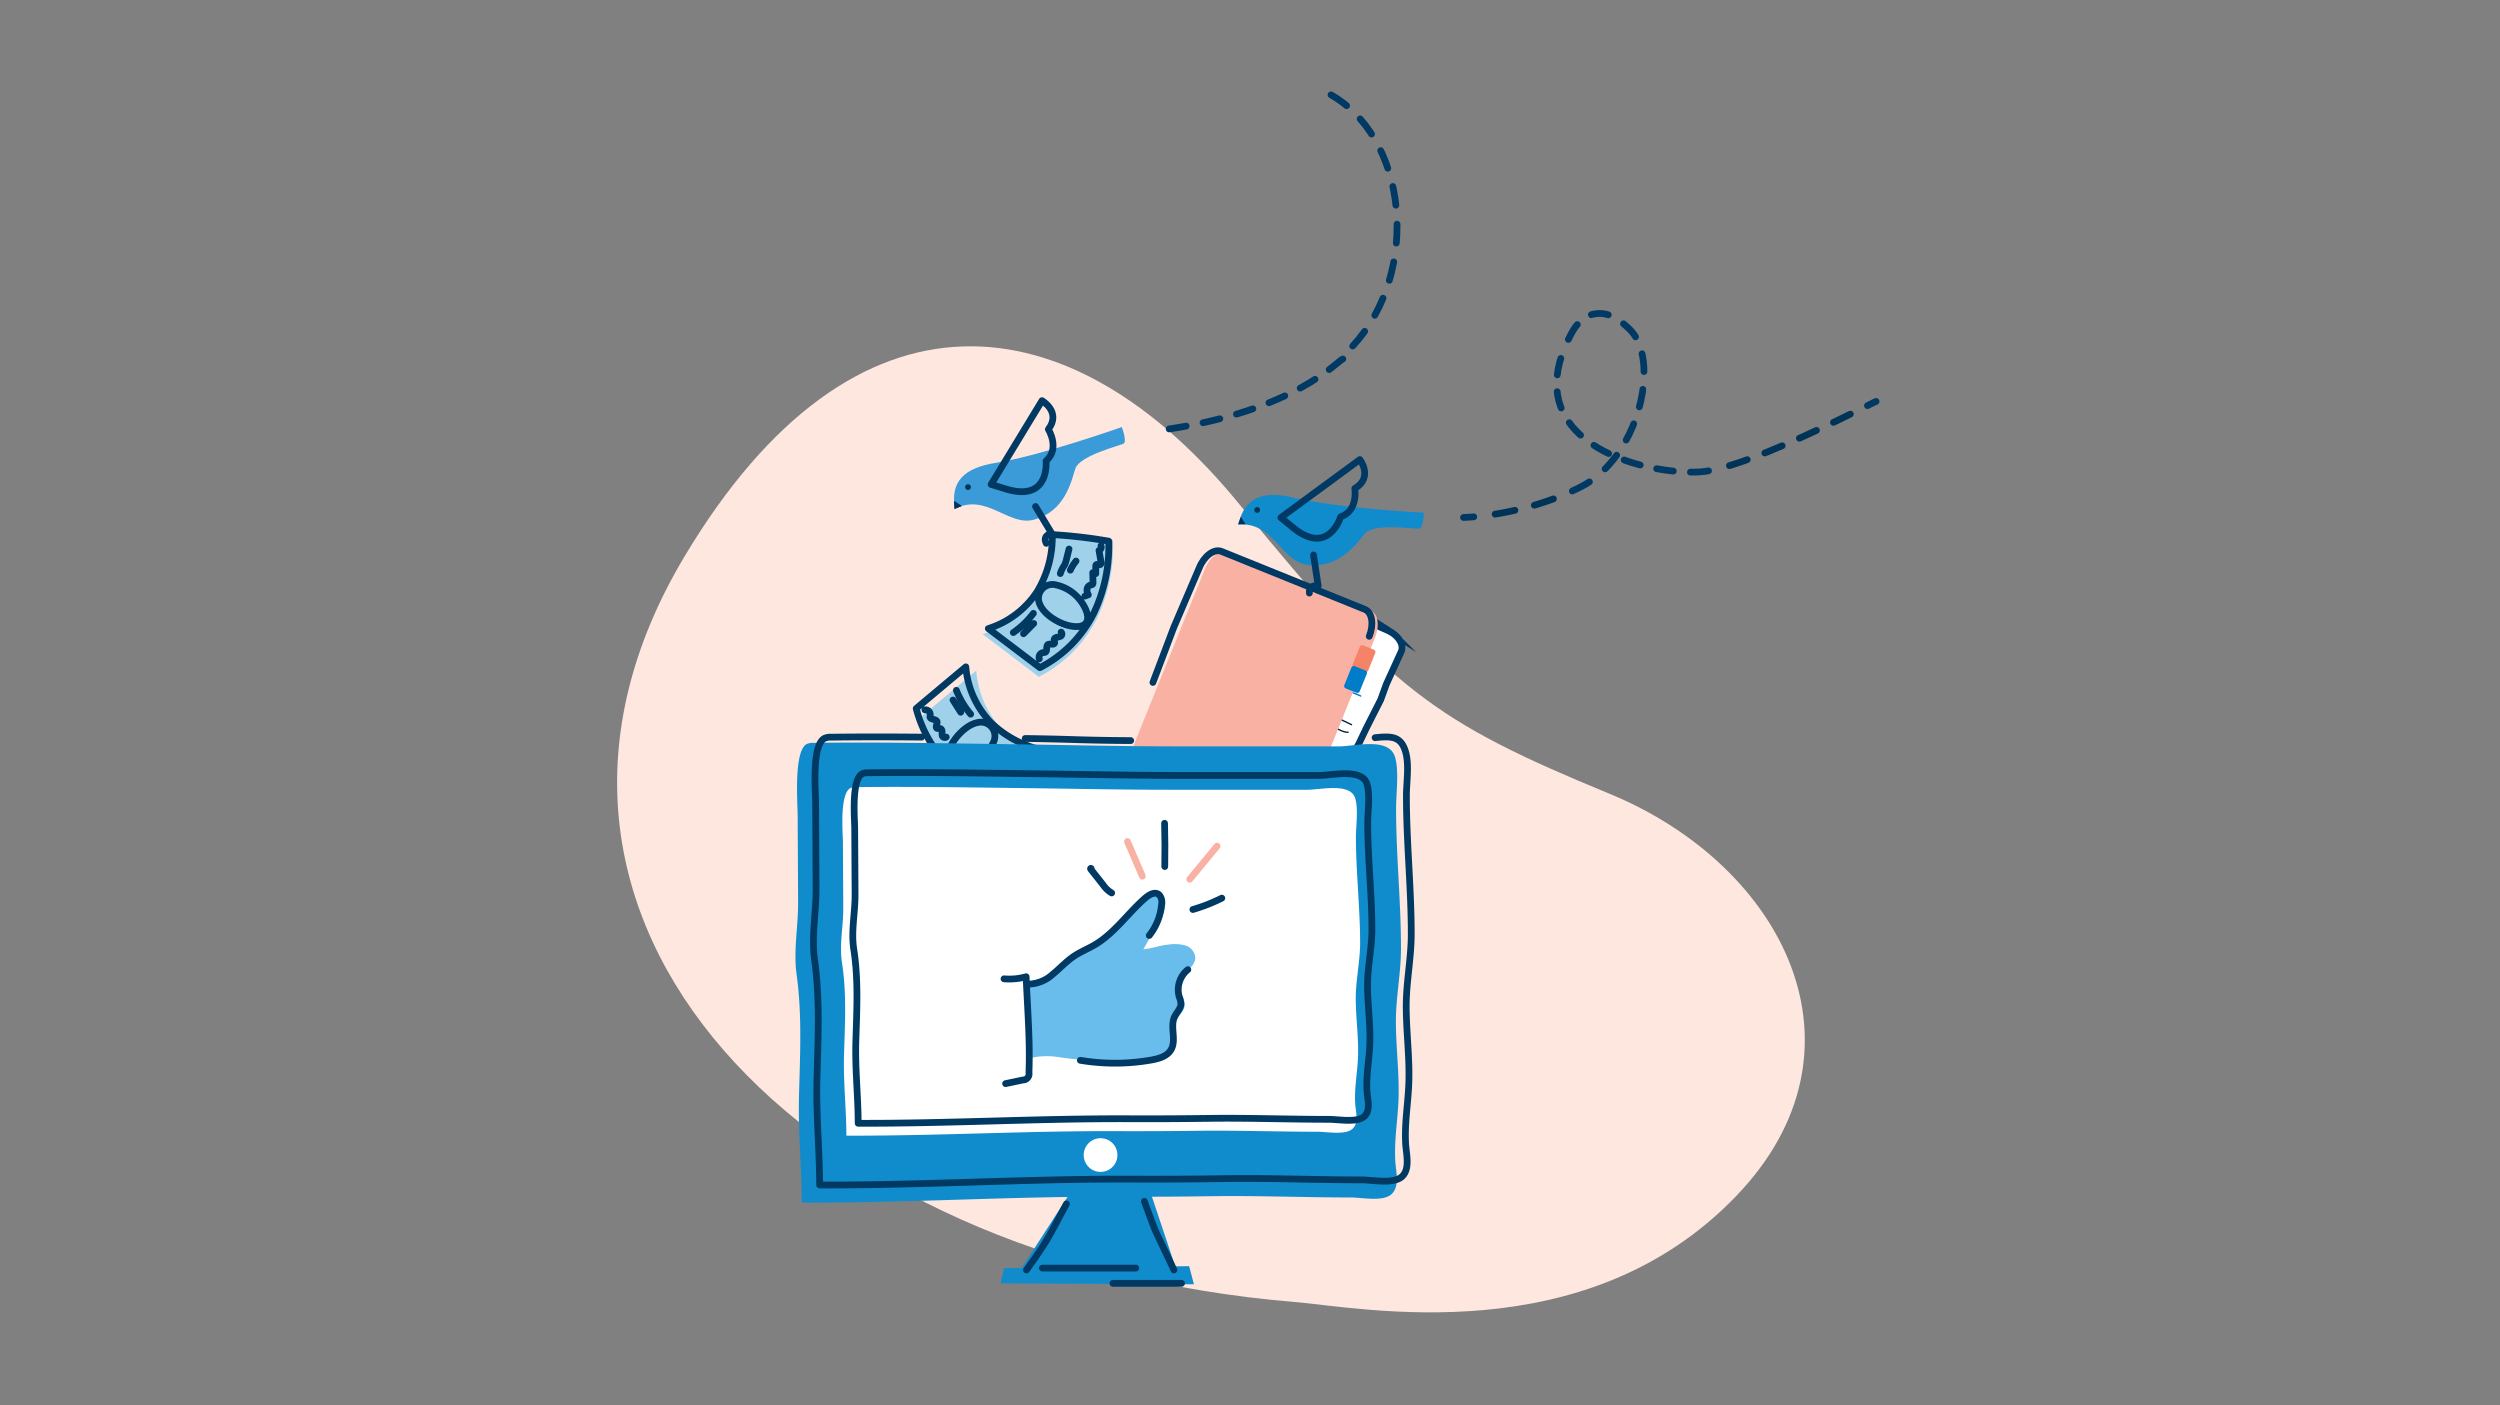 <svg xmlns="http://www.w3.org/2000/svg" xmlns:xlink="http://www.w3.org/1999/xlink" width="555" height="312" viewBox="0 0 555 312"><rect x="0" y="0" width="555" height="312" fill="#808080" stroke="none"/><defs><style>.a,.aa,.b,.e,.f,.g,.j,.n,.p,.s,.t,.u,.v,.w,.x{fill:none;}.b{stroke:#707070;}.aa,.b,.e,.j,.n,.p,.s,.t,.u,.v,.w,.x{stroke-width:1.5px;}.c{fill:#fee7de;}.d{fill:#fff;}.e,.j,.p,.s,.u,.v,.w{stroke:#003963;}.e{stroke-miterlimit:10;}.f{stroke:#002342;}.aa,.f,.g,.j,.n,.p,.s,.t,.u,.v,.w,.x{stroke-linecap:round;stroke-linejoin:round;}.f,.g{stroke-width:0.308px;}.g{stroke:#0076c0;}.h{fill:#ececec;}.i{fill:#f9b1a4;}.k{fill:#f48368;}.l{fill:#007cc8;}.m{fill:#a0d1eb;}.n{stroke:#003962;}.o{fill:#108ccc;}.p{stroke-dasharray:4.211 4.211;}.q{fill:#3b9bd8;}.r{fill:#003358;}.s{stroke-dasharray:3.827 3.827;}.t,.x{stroke:#003358;}.t{stroke-dasharray:4.172 4.172;}.u{stroke-dasharray:3.738 3.738;}.v{stroke-dasharray:3.806 3.806;}.w{stroke-dasharray:3.971 3.971;}.x{stroke-dasharray:4.465 4.465;}.y{clip-path:url(#a);}.z{fill:#69bdec;}.aa{stroke:#f9b1a4;}.ab{clip-path:url(#b);}</style><clipPath id="a"><rect class="a" width="280" height="271.346"/></clipPath><clipPath id="b"><rect class="b" width="280" height="271.346"/></clipPath></defs><g transform="translate(-83 -696)"><g transform="translate(31 246)"><path class="a" d="M0,0H555V312H0Z" transform="translate(52 450)"/></g><g transform="translate(-323 -901)"><path class="c" d="M191.889,305.407c15.295,1.267,64.8,11.4,98.322-23.536,31.143-32.463,10.747-73.216-28.144-89.256S213.524,169.6,179.922,128.39C142.6,82.622,94.525,76.765,56.75,139.835,8.42,220.526,82.97,296.384,191.889,305.407" transform="translate(501.264 1580.609)"/><path class="d" d="M162.245,189.967a7.083,7.083,0,0,0,.97.519l7.876,3.481,4.821,2.342,6.967,3.077,2.484,1.1,3.2,1.2c2.425,1.071,5,.658,5.751-.924l1.615-2.71,6.42-14.187,1.881-3.268,1.6-3.368,3.25-6.409,1.261-3.473,3.265-7.154c.645-1.356-.259-3.128-2.056-4.282a7.087,7.087,0,0,0-.97-.52l-5.182-2.289-6.072-2.683-6.738-3.366-7.35-2.858c-2.424-1.071-5-.658-5.75.924L177.73,148.8l-1.9,3.3-2.1,4.414-6.066,13.118-2.612,4.948-1.656,4.282-1.4,2.324-1.814,4.5c-.645,1.355.26,3.129,2.057,4.282" transform="translate(503.434 1581.533)"/><path class="e" d="M162.245,189.967a7.083,7.083,0,0,0,.97.519l7.876,3.481,4.821,2.342,6.967,3.077,2.484,1.1,3.2,1.2c2.425,1.071,5,.658,5.751-.924l1.615-2.71,6.42-14.187,1.881-3.268,1.6-3.368,3.25-6.409,1.261-3.473,3.265-7.154c.645-1.356-.259-3.128-2.056-4.282a7.087,7.087,0,0,0-.97-.52l-5.182-2.289-6.072-2.683-6.738-3.366-7.35-2.858c-2.424-1.071-5-.658-5.75.924L177.73,148.8l-1.9,3.3-2.1,4.414-6.066,13.118-2.612,4.948-1.656,4.282-1.4,2.324-1.814,4.5c-.645,1.355.26,3.129,2.057,4.282" transform="translate(503.434 1581.533)"/><path class="f" d="M170.956,182.457c1.2-.014,2.8,1.013,4.126,1.7.189.1.372.19.548.271,2.5,1.222,5,2.652,7.592,3.635.177.083.336.158.475.221m-11.581-8.2c2.11.324,5.386,2.3,7.715,3.376,2.746,1.266,10.681,5.062,13.428,6.328m-20.092-11.983c2.11.325,5.385,2.3,7.714,3.376,2.747,1.267,10.681,5.063,13.428,6.329m-12.691-28.188c1.2-.014,2.8,1.013,4.126,1.7.188.1.372.19.547.271,2.5,1.222,5,2.652,7.592,3.635.177.084.337.158.475.221m-11.58-8.2c2.11.324,5.385,2.3,7.714,3.376,2.746,1.267,10.681,5.062,13.428,6.329m-2.293,11.211c-1.28.058-3.016-1.21-4.308-1.806-1.522-.7-5.9-2.857-7.421-3.559m.778-1.688c1.28-.058,3.016,1.211,4.308,1.807,1.522.7,5.9,2.856,7.421,3.558m-10.8-7.322c1.28-.058,3.016,1.211,4.308,1.806l4.567,2.106m-16.656-18.1c2.11.325,5.386,2.3,7.715,3.377,2.747,1.266,10.681,5.062,13.428,6.328m-20.19-11.653c2.11.325,5.386,2.3,7.715,3.376l8.24,3.8" transform="translate(503.635 1581.701)"/><path class="g" d="M188.6,174.283c.182.1.359.184.53.263,2.42,1.185,4.839,2.576,7.348,3.523.171.08.326.153.459.214m-1.148-12.7c.182.1.359.184.53.263,2.42,1.185,4.839,2.576,7.348,3.523.171.08.326.153.459.214" transform="translate(503.959 1581.937)"/><path class="h" d="M189.537,166.044a2.462,2.462,0,0,0-.3-.157l-2.394-1.064-1.468-.712-2.117-.94-.755-.336-.967-.371c-.737-.328-1.493-.235-1.689.207l-.434.754-1.664,3.967-.5.909-.417.941-.856,1.789-.315.974-.848,2c-.168.379.129.891.682,1.235a2.27,2.27,0,0,0,.3.158l1.574.7,1.846.82,2.054,1.02,2.227.883c.737.327,1.493.234,1.689-.207l.457-1.029.506-.92.548-1.233,1.578-3.667.691-1.38.419-1.2.376-.647.462-1.261c.168-.378-.13-.89-.682-1.235" transform="translate(503.705 1581.875)"/><path class="h" d="M192.033,190.631a2.1,2.1,0,0,0-.247-.131l-1.405-.624-.867-.408-1.242-.552-.444-.2-.563-.227c-.433-.193-.847-.2-.926-.029l-.188.294-.649,1.59-.216.356-.167.376-.351.71-.107.4-.332.8c-.062.14.106.356.393.537a2.035,2.035,0,0,0,.248.13l.924.411,1.084.482,1.214.581,1.3.536c.432.192.846.2.925.029l.182-.41.218-.361.218-.492.622-1.467.288-.545.149-.487.164-.253.169-.509c.062-.141-.1-.357-.393-.537" transform="translate(503.881 1582.354)"/><path class="i" d="M183.369,141.543l-8.256-3.338c-1.638-.663-3.852.974-4.934,3.65L154.8,179.895c-1.083,2.677-.629,5.392,1.01,6.055l13.324,4.688,18.48,8.172c1.639.663,3.852-.975,4.935-3.651l4.909-12.143,5-12.372,3.479-8.6,1.991-4.924c.034-.081.065-.163.095-.245.01-.026.019-.055.03-.081.019-.055.039-.109.057-.163.011-.035.021-.067.033-.1l.046-.145.031-.108c.013-.046.026-.091.039-.135s.019-.075.028-.113.021-.088.033-.13.016-.076.025-.115.018-.083.026-.125.015-.079.023-.118.014-.08.021-.12.012-.08.019-.121.011-.076.017-.115l.015-.123.012-.11.012-.125c0-.035.005-.069.007-.1s.006-.087.008-.129,0-.064.005-.1l0-.132c0-.03,0-.059,0-.09s0-.09,0-.133c0-.028,0-.055,0-.083,0-.046,0-.092-.006-.137,0-.024,0-.05,0-.074l-.012-.141c0-.021,0-.043-.006-.064-.005-.048-.011-.1-.017-.145,0-.017-.005-.036-.008-.053-.007-.051-.015-.1-.023-.152a.4.4,0,0,1-.008-.04c-.009-.053-.019-.106-.032-.159l-.005-.022c-.013-.057-.027-.113-.042-.169a2.585,2.585,0,0,0-1.431-1.836l-1.471-.595Z" transform="translate(503.328 1581.432)"/><path class="j" d="M176.606,195.754l5.95,2.589,4.586,1.672c1.639.662,3.852-.975,4.935-3.651L195,189.134m11.317-38.387-31.562-12.763c-1.639-.663-3.86.99-4.941,3.665l-5.64,13.178-4.641,12.246m47.025-16.228c1.639.663,2.08,3.315,1,5.991" transform="translate(502.416 1581.428)"/><path class="k" d="M204.79,164.365l-2.377-.961a.563.563,0,0,1-.312-.734l1.574-3.893a.565.565,0,0,1,.734-.312l2.377.961a.564.564,0,0,1,.312.735l-1.574,3.892a.563.563,0,0,1-.734.312" transform="translate(504.205 1581.805)"/><path class="l" d="M202.955,168.9l-2.377-.961a.563.563,0,0,1-.312-.734l1.574-3.893a.565.565,0,0,1,.734-.312l2.377.961a.565.565,0,0,1,.312.735l-1.574,3.892a.563.563,0,0,1-.734.312" transform="translate(504.172 1581.889)"/><path class="m" d="M108.229,174.026a29.248,29.248,0,0,0,9.817,15.476,37.158,37.158,0,0,0,16.152,7.313,119.287,119.287,0,0,0,4.623-12.9A25.266,25.266,0,0,1,126.2,177.3a21.658,21.658,0,0,1-5.958-13.331l-12.008,10.061" transform="translate(502.484 1581.906)"/><path class="n" d="M126.552,183.782a9.24,9.24,0,0,1,1.692,1.685M115.1,170.517l1.717,2.711m-.959-4.864a19.333,19.333,0,0,0,3.163,5.29m7.291,7.793a6.581,6.581,0,0,1,1.6,1.309,7.271,7.271,0,0,0,1.371.821l1.906.963m-10.97,1.118c.037.268.075.536.112.8,1.061-.316,1.979.131,2,.971a.852.852,0,0,0,.067.479.666.666,0,0,0,.415.181l2.089.417-.355.615,1.528.337c.167.036.343.081.389.224.069.215-.193.536-.187.779.006.3.392.357.729.374l2.4.121a.77.77,0,0,0,.893.66M108.874,172.7a1.053,1.053,0,0,1,1.169,1.169,1.509,1.509,0,0,0-.032.447.506.506,0,0,0,.307.332c.455.221,1.177.234,1.259.728a2.171,2.171,0,0,1-.154.786c-.07.267-.069.555.158.644a3.286,3.286,0,0,0,.627.033c.347.05.464.368.474.69a3.171,3.171,0,0,0,.049.956.6.6,0,0,0,.866.259m7-3.235c-2.561.474-5.2,3.352-6.14,5.564-.252.59-1.138,2.671.095,3.7,1.424,1.195,4.406-.078,4.729-.22a9.3,9.3,0,0,0,4.765-4.576,3.1,3.1,0,0,0-3.449-4.472Zm-13.658-3.121a27.321,27.321,0,0,0,9.1,14.324,34.5,34.5,0,0,0,14.89,6.815,108.528,108.528,0,0,0,4.2-11.886,23.475,23.475,0,0,1-11.643-6.16,20.214,20.214,0,0,1-5.538-12.327Z" transform="translate(502.461 1581.892)"/><path class="o" d="M81.992,279.981c-.121-7.359-.788-14.547-.589-22.016.238-8.933.7-17.933-.534-26.817-.733-5.268.361-10.679.334-16.014q-.049-9.674-.1-19.347c-.013-2.6-.923-14.353,2.045-15.826a3.359,3.359,0,0,1,1.455-.238c14.614-.188,29.073.092,43.625.294,12.387.173,24.773.483,37.162.483h35.959c3.357,0,10.931-2.1,12.338,2.263.974,3.015.268,8.336.268,11.52,0,10.483,1.088,20.588,1.088,31.079,0,5.547-1.171,10.908-1.133,16.544.039,5.8.838,11.771.561,17.543-.214,4.44-.932,8.46-.7,13.035.114,2.212,1.085,5.651-.816,7.413s-6.579.746-9.042.746c-10.293,0-20.64-.432-30.921-.281q-10.5.154-21,.109c-23.163-.1-46.677,1.409-69.992,1.322q0-.907-.018-1.812" transform="translate(501.977 1582.195)"/><path class="d" d="M91.723,265.374c-.1-5.579-.676-11.028-.505-16.69.2-6.772.6-13.595-.456-20.33-.629-3.993.309-8.1.285-12.139l-.082-14.667c-.011-1.974-.791-10.88,1.753-12a3.211,3.211,0,0,1,1.247-.18c12.528-.144,24.923.069,37.4.223,10.618.131,21.236.366,31.856.366h30.826c2.879,0,9.37-1.59,10.577,1.716.835,2.285.23,6.319.23,8.732,0,7.947.932,15.607.932,23.561,0,4.2-1,8.269-.971,12.542.034,4.393.719,8.923.481,13.3-.182,3.366-.8,6.414-.6,9.882.1,1.676.93,4.283-.7,5.619s-5.639.566-7.751.566c-8.824,0-17.694-.328-26.507-.213q-9,.116-18,.081c-19.857-.077-40.013,1.069-60,1,0-.459-.007-.917-.015-1.374" transform="translate(502.16 1582.372)"/><path class="n" d="M94.453,262.814c-.1-5.61-.676-11.09-.505-16.784.2-6.81.6-13.67-.457-20.444-.628-4.015.309-8.141.286-12.208q-.041-7.375-.084-14.749c-.011-1.985-.79-10.942,1.754-12.065a3.19,3.19,0,0,1,1.247-.181c12.528-.144,24.923.07,37.4.224,10.619.132,21.237.368,31.857.369h30.825c2.878,0,9.37-1.6,10.577,1.725.835,2.3.23,6.354.23,8.781,0,7.992.932,15.7.932,23.694,0,4.228-1,8.316-.971,12.612.034,4.419.718,8.974.481,13.374-.183,3.385-.8,6.45-.6,9.937.1,1.686.931,4.308-.7,5.652s-5.639.569-7.751.569c-8.825,0-17.694-.33-26.508-.215q-9,.118-18,.083c-19.857-.077-40.014,1.074-60,1.008Q94.465,263.5,94.453,262.814Zm37.09-84.042c10.884.152,12.538.41,23.423.465m54.258-.642c3.563-.38,5.648-.336,6.689,2.886.961,2.977.265,6.88.264,10.023,0,10.35,1.073,20.325,1.073,30.682,0,5.477-1.156,10.769-1.118,16.333.039,5.722.827,11.621.554,17.319-.211,4.384-.92,8.352-.687,12.869.113,2.183,1.071,5.579-.8,7.318s-6.494.738-8.927.738c-10.163,0-20.377-.428-30.527-.278q-10.363.151-20.73.107c-22.868-.1-46.081,1.391-69.1,1.306q0-.9-.017-1.788c-.12-7.265-.779-14.362-.581-21.736.235-8.819.7-17.7-.526-26.475-.724-5.2.355-10.543.329-15.809q-.047-9.55-.1-19.1c-.013-2.57-.91-12.82,2.019-14.274a3.288,3.288,0,0,1,1.436-.235c6.711-.087,13.388-.073,20.056-.013" transform="translate(502.049 1582.172)"/><path class="d" d="M150.933,269.646a3.74,3.74,0,1,1-3.74-3.74,3.74,3.74,0,0,1,3.74,3.74" transform="translate(503.131 1583.777)"/><rect class="a" width="280" height="271.346" transform="translate(543 1617)"/><path class="o" d="M140.341,278.37,129.8,294.721h34.418l-6-17.951" transform="translate(502.879 1584.006)"/><path class="o" d="M126.141,294.227l41.054-.424,1.058,4.022-42.958-.212Z" transform="translate(502.797 1584.289)"/><path class="j" d="M150.1,297.605h15.237m-30.9-3.386h20.739" transform="translate(502.965 1584.297)"/><path class="p" d="M202.2,94.224c15.3-16.549,12.323-47.007-5.823-56.308" transform="translate(504.102 1579.594)"/><path class="q" d="M115.376,129c-1.073-6.085,2.129-9.075,9.05-10.176,10.192-1.624,28-7.951,28-7.951s1.263,3.279.356,3.707-9.751,2.672-10.664,5.515-2.3,9.613-9.341,11.373c-5.571,1.392-10.423-5.98-17.4-2.467" transform="translate(502.611 1580.933)"/><path class="j" d="M136.5,136.793c-.93-1.854,1.2-2.223,1.2-2.223l-3.578-5.95m-9.86-4.9,11.295-18.6s4.342,2.522,1.406,6.359c0,0,2.668,4.269-.5,7.013,0,0,.913,9.009-8.56,6.347Z" transform="translate(501.768 1580.826)"/><path class="r" d="M117.7,124.3a.64.64,0,1,0,.211-.881.64.64,0,0,0-.211.881" transform="translate(502.656 1581.161)"/><rect class="a" width="280" height="271.346" transform="translate(543 1617)"/><path class="r" d="M115.3,128.753l1.558-.646L115.231,127Z" transform="translate(502.613 1581.229)"/><path class="r" d="M115.3,128.753l1.558-.646L115.231,127Z" transform="translate(502.613 1581.229)"/><path class="m" d="M133.9,165.908A29.249,29.249,0,0,0,146.812,152.9a37.167,37.167,0,0,0,3.543-17.372,119.226,119.226,0,0,0-13.606-1.643,25.269,25.269,0,0,1-3.649,13.779,21.66,21.66,0,0,1-11.674,8.769q6.237,4.738,12.476,9.475" transform="translate(502.727 1581.354)"/><path class="n" d="M140.864,142.213a9.261,9.261,0,0,1,1.267-2.023m-11.658,16.136,2.263-2.276m-4.53,2.015a19.337,19.337,0,0,0,4.455-4.259m5.98-8.839a6.6,6.6,0,0,1,.922-1.853,7.265,7.265,0,0,0,.495-1.518l.516-2.072M144.1,147.97l.76-.288c-.543-.963-.312-1.958.5-2.163.164-.041.353-.057.452-.172a.666.666,0,0,0,.086-.445l-.058-2.129.679.21q0-.782-.011-1.564c0-.17,0-.353.132-.429.195-.115.565.069.8.01.291-.073.262-.462.2-.8q-.206-1.181-.413-2.364a.77.77,0,0,0,.445-1.017m-13.692,25.088a1.052,1.052,0,0,1,.88-1.4,1.547,1.547,0,0,0,.443-.068.5.5,0,0,0,.256-.373c.115-.493-.033-1.2.431-1.389a2.182,2.182,0,0,1,.8-.025c.276.01.557-.054.593-.3a3.23,3.23,0,0,0-.108-.619c-.027-.348.257-.534.568-.614a3.179,3.179,0,0,0,.923-.26.6.6,0,0,0,.059-.9m-4.71-6.11c1.032,2.393,4.424,4.324,6.789,4.752.63.114,2.856.516,3.591-.914.847-1.654-1.056-4.279-1.266-4.563a9.3,9.3,0,0,0-5.519-3.629,3.1,3.1,0,0,0-3.595,4.355Zm-.01,14.01a27.319,27.319,0,0,0,11.946-12.05,34.5,34.5,0,0,0,3.339-16.032,108.812,108.812,0,0,0-12.522-1.455,23.483,23.483,0,0,1-3.421,12.72,20.219,20.219,0,0,1-10.79,8.137Z" transform="translate(502.748 1581.363)"/><path class="s" d="M200.644,96.038c-1.123.376-10.725,11.5-39.312,15.647" transform="translate(503.459 1580.66)"/><path class="t" d="M311.108,108.057c-7.537,3.72-20.8,10.038-29.409,12.141" transform="translate(505.668 1580.881)"/><path class="u" d="M272.456,120.97c-13.131-1.355-31.792-9.046-24.084-27.5" transform="translate(505.023 1580.613)"/><path class="v" d="M254.123,86.379a6.529,6.529,0,0,1,5.554.91" transform="translate(505.16 1580.478)"/><path class="w" d="M265.358,94.9c1.8,8.1-2.016,20.723-10.07,27.24" transform="translate(505.182 1580.639)"/><path class="x" d="M246.133,126.531a69.115,69.115,0,0,1-15.431,3.743" transform="translate(504.73 1581.22)"/><path class="j" d="M228.523,131.213c-1.441.125-2.269.141-2.269.141m27.936-7.9a19.376,19.376,0,0,1-1.741,1.023q-1.019.529-2.041,1m11.36-37.111a19.01,19.01,0,0,1,1.434,1.3,8.474,8.474,0,0,1,1.24,1.592m-14.911.568q.4-.829.881-1.686a10.035,10.035,0,0,1,1.1-1.592M280.638,121a17.78,17.78,0,0,1-2.109.249c-.6.032-1.237.044-1.9.038M317.841,105.6c-.157.053-.835.387-1.912.925" transform="translate(504.65 1580.52)"/><path class="o" d="M177.185,132.233c1.329-6.034,5.43-7.576,12.248-5.954,10.041,2.386,28.913,3.33,28.913,3.33s-.084,3.512-1.086,3.562-10.032-1.249-11.961,1.031-5.8,8.006-12.974,6.949c-5.681-.839-7.353-9.5-15.141-8.918" transform="translate(503.75 1581.204)"/><path class="j" d="M193.751,147.6c-.152-2.069,1.956-1.6,1.956-1.6l-1.039-6.865m-7.244-8.293,17.536-12.883s3.051,3.988-1.126,6.415c0,0,.837,4.963-3.137,6.292,0,0-2.593,8.676-10.335,2.6Z" transform="translate(502.928 1581.063)"/><path class="r" d="M180.649,129.065a.64.64,0,1,0,.531-.734.64.64,0,0,0-.531.734" transform="translate(503.813 1581.252)"/><rect class="a" width="280" height="271.346" transform="translate(543 1617)"/><path class="r" d="M177.1,132.093l1.686,0-1.079-1.642Z" transform="translate(503.748 1581.291)"/><g transform="translate(543 1617)"><g class="y"><path class="z" d="M131.483,232.133a15.442,15.442,0,0,0,8.1-4.284c2.164-2.206,5.287-3.175,7.731-5.066a50.626,50.626,0,0,0,4.32-4.276c1.072-1.058,2.238-2.015,3.4-2.972l3.864-3.17a2.617,2.617,0,0,1,2.908,2.487,8.248,8.248,0,0,1-1.486,4.2l-3.406,5.9c1.948-.178,3.615-.867,5.563-1.045a9.132,9.132,0,0,1,3.712.17,3.116,3.116,0,0,1,2.268,2.675c.035,2.337-3.273,3.537-3.525,5.861-.189,1.754,1.487,3.37,1.12,5.1-.234,1.1-1.23,1.863-1.719,2.875-.987,2.047.243,4.734-.97,6.656-.924,1.462-2.859,1.839-4.577,2.027a81.927,81.927,0,0,1-21.149-.449,15.692,15.692,0,0,0-6.7.529,105.22,105.22,0,0,0,.324-17.221c-.009-.215.328-.173.215.01" transform="translate(-40.1 -34.206)"/><path class="j" d="M149.977,212.535a6.053,6.053,0,0,1-1.887-1.782l-2.722-3.445c-.048-.059-.1-.142-.056-.206s.169.032.1.064M126.083,231.6a13.73,13.73,0,0,0,4.905-.461c.3,7.1.9,14.176.63,21.275a1.359,1.359,0,0,1-1.32,1.64l-3.862.81" transform="translate(-40.189 -34.302)"/><path class="aa" d="M156.3,208.921l-3.31-7.693" transform="translate(-39.695 -34.41)"/><path class="j" d="M161.125,206.857q.092-4.8-.044-9.606" transform="translate(-39.547 -34.483)"/><path class="aa" d="M166.565,209.591l6.069-7.355" transform="translate(-39.446 -34.391)"/><path class="j" d="M131.143,232.687a8.236,8.236,0,0,0,5.623-2.167c1.6-1.29,2.991-2.852,4.7-4.006,1.5-1.015,3.2-1.686,4.754-2.612,4.389-2.615,7.327-7.068,11.2-10.4.825-.709,2.043-1.383,2.919-.738a2.365,2.365,0,0,1,.634,2.149,12.893,12.893,0,0,1-2.741,6.96m8.564,7.595a5.716,5.716,0,0,0-1.917,6.009,5.317,5.317,0,0,1,.382,1.556c-.01,1.08-.945,1.9-1.405,2.876-1.064,2.261.476,5.194-.8,7.343-.868,1.464-2.712,1.981-4.388,2.276a46.452,46.452,0,0,1-15.734.064m24.979-33.479a38.07,38.07,0,0,0,6.424-2.523" transform="translate(-40.096 -34.203)"/></g></g><g transform="translate(543 1617)"><g class="ab"><path class="j" d="M139.85,280.233c-4.212,7.755-3.709,7.464-8.879,14.676m26.174-15.237c3.32,8.986,1.476,4.326,6.579,15.233" transform="translate(-40.099 -32.97)"/></g></g></g></g></svg>